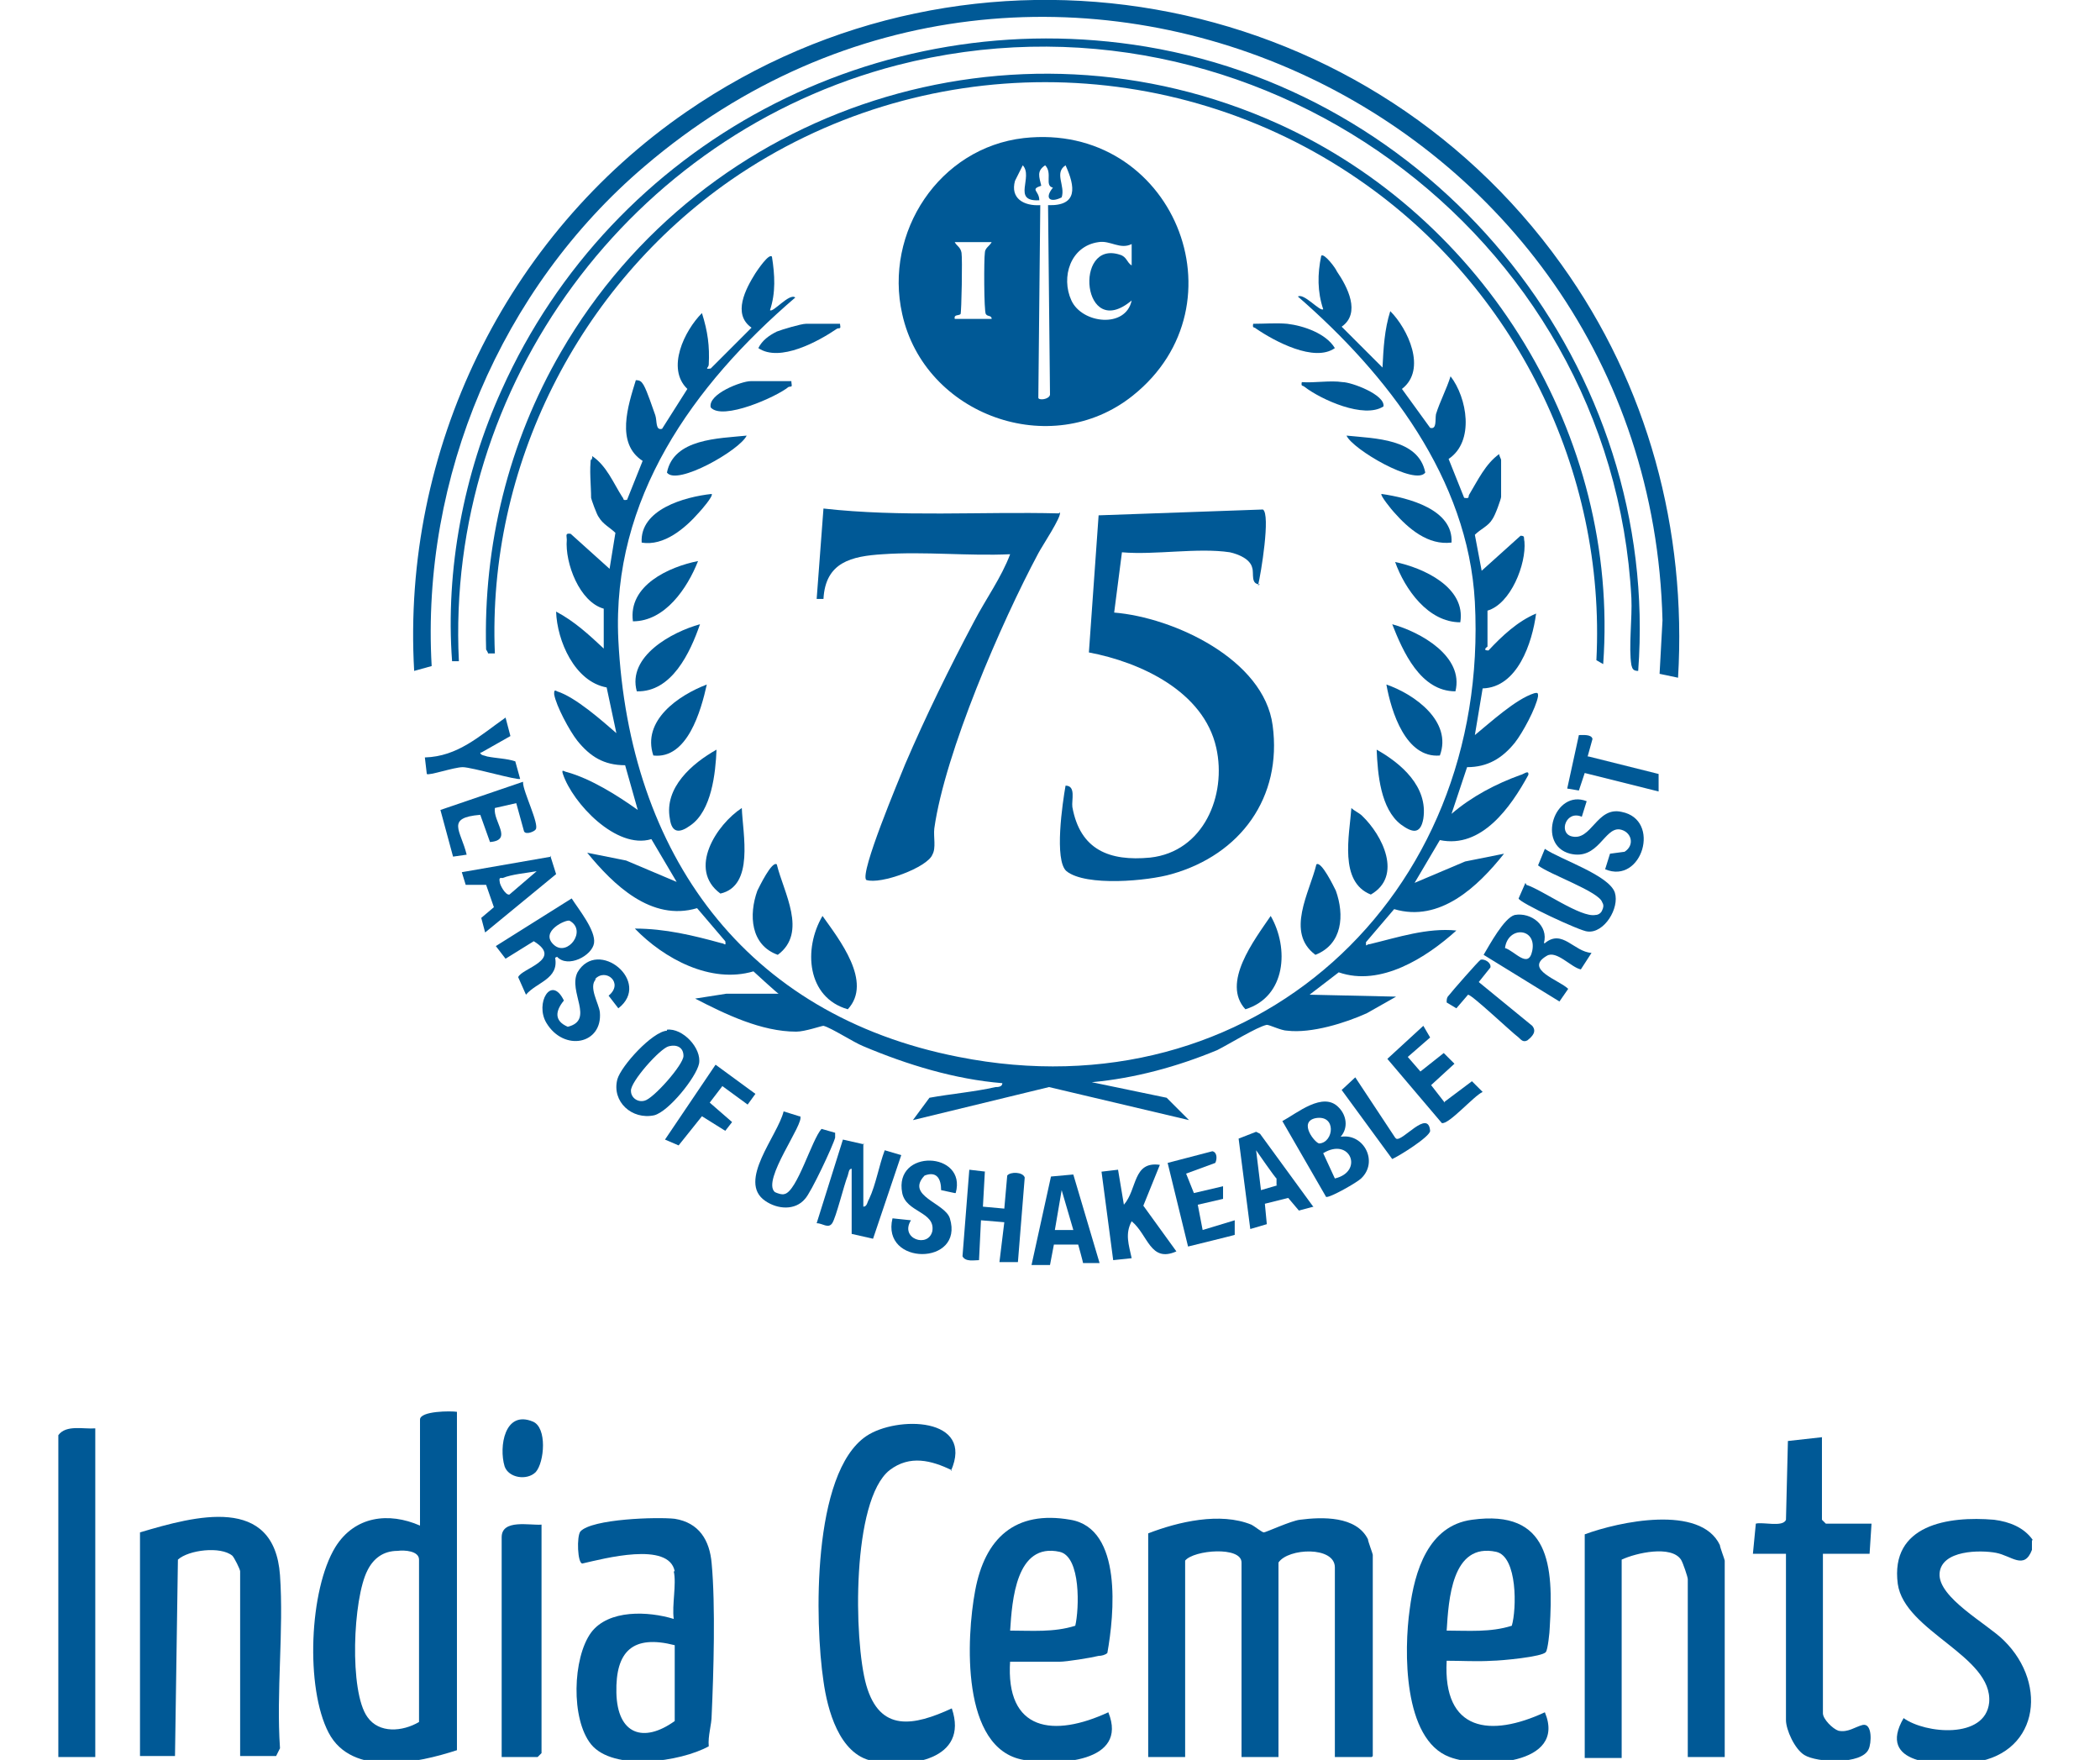 <?xml version="1.0" encoding="UTF-8"?>
<svg id="Layer_1" xmlns="http://www.w3.org/2000/svg" version="1.1" viewBox="0 0 216 181">
  <!-- Generator: Adobe Illustrator 29.0.1, SVG Export Plug-In . SVG Version: 2.1.0 Build 192)  -->
  <defs>
    <style>
      .st0 {
        fill: #005996;
      }
    </style>
  </defs>
  <path class="st0" d="M209,158.4v1c-.8,2.1-2.1.6-3.7.3s-5.6-.3-5.8,2.1c-.2,2.5,4.9,5.2,6.6,6.9,4.7,4.6,3.5,12-3.6,12.6-3.1.3-9.5.2-6.7-4.6,2.2,1.6,8.4,2.2,8.8-1.6.4-4.8-8.7-7.3-9.4-12.2-.8-6.1,5.2-7,9.9-6.6,1.6.2,3.1.8,4,2.1Z"/>
  <path class="st0" d="M6,147.6c.8-1.1,2.6-.6,3.8-.7v33.8h-3.8v-33.1Z"/>
  <path class="st0" d="M60.7,47.5c0-.1.3-.3.2-.6,1.5,1,2.2,2.8,3.1,4.2.2.2,0,.4.5.3l1.6-4c-2.8-1.8-1.5-5.7-.7-8.3.5,0,.6.2.8.5.4.7.9,2.3,1.2,3.1.2.6,0,1.6.7,1.4l2.6-4.1c-2.2-2.1-.3-6,1.5-7.8.6,1.9.8,3.4.7,5.3,0,.3-.5.5.2.4l4.2-4.2c-2-1.4-.6-4,.4-5.6.2-.3,1.4-2.1,1.7-1.7.3,1.9.4,3.7-.2,5.5.3.3,2-1.8,2.6-1.3-10.5,9-18.9,20.7-18.2,35.2,1.1,22,13,38.6,35,42.9,30.2,6,54.7-16.4,53.1-46.8-.7-12.7-9-23.4-18.2-31.4.6-.4,2.3,1.6,2.6,1.3-.6-1.8-.6-3.6-.2-5.5.3-.3,1.5,1.3,1.6,1.6,1.1,1.6,2.5,4.3.5,5.7l4.2,4.2c.1-2,.2-3.9.8-5.8,1.8,1.8,3.8,6,1.2,8l2.9,4c.7.2.5-.8.6-1.4.4-1.3,1.1-2.6,1.5-3.9,1.7,2.2,2.5,6.7-.2,8.5l1.6,4c.6.1.4-.1.5-.3.9-1.5,1.7-3.2,3.1-4.2,0,.2.2.5.2.6v3.8c0,.2-.6,1.9-.9,2.3-.4.7-1.2,1-1.8,1.6l.7,3.7,4-3.6c.5,0,.3.2.4.6.2,2.3-1.4,6.4-3.8,7.1v3.7c0,0-.6.4.1.4,1.4-1.5,3-3,4.9-3.8-.4,3-1.9,7.6-5.5,7.7l-.8,4.8c1.6-1.3,4.2-3.7,6.1-4.3.4-.1.4,0,.4.3-.2,1.2-1.6,3.8-2.4,4.8-1.3,1.6-2.8,2.5-4.9,2.5l-1.6,4.8c2.1-1.8,4.6-3.1,7.1-4,.2,0,.9-.6.8,0-1.8,3.3-4.8,7.6-9.1,6.7l-2.6,4.4,5.2-2.2,4-.8c-2.7,3.4-6.6,7.1-11.3,5.7l-2.9,3.4c0,.6,0,.2.4.2,2.9-.7,5.9-1.7,8.9-1.4-3.1,2.8-7.8,5.8-12.1,4.3l-3,2.3,8.9.2-3,1.7c-2.2,1-5.7,2.1-8.2,1.8-.6,0-1.8-.6-2.1-.6-1,.2-3.9,2-5.1,2.6-4.1,1.7-8.5,2.9-12.9,3.3l7.7,1.6,2.3,2.3-14.4-3.4-14,3.4,1.7-2.3c2.2-.4,4.6-.6,6.8-1.1.2,0,.7,0,.7-.4-4.9-.4-9.8-1.9-14.3-3.8-1-.4-3.3-1.9-4.1-2.1-.2,0-1.9.6-2.8.6-3.6,0-7.3-1.8-10.4-3.4l3.2-.5h5.4c0,.1-2.6-2.3-2.6-2.3-4.4,1.3-9.2-1.3-12.2-4.4,3.1,0,6,.7,8.9,1.5.3,0,.5.4.4-.2l-2.9-3.4c-4.7,1.4-8.6-2.4-11.3-5.7l4,.8,5.2,2.2-2.6-4.4c-3.6,1.1-8.1-3.7-9.1-6.7-.2-.6.2-.2.4-.2,2.5.7,5.2,2.4,7.3,3.9l-1.3-4.6c-2.2,0-3.6-.9-4.9-2.5-.8-1-2.2-3.6-2.4-4.8,0-.3,0-.5.3-.3,1.9.6,4.6,3,6.1,4.3l-1-4.7c-3.3-.6-5.1-4.8-5.2-7.8,1.9,1,3.4,2.4,4.9,3.8v-4.1c-2.5-.7-4-4.7-3.8-7.1,0-.4-.2-.7.4-.6l4,3.6.6-3.7c-.5-.5-1.3-.9-1.7-1.6-.2-.2-.8-1.9-.8-2,0-1.2-.2-3,0-4.1h0Z"/>
  <path class="st0" d="M105.3,14.2c15.3-1.7,23,17.1,11.2,26.5-8.4,6.7-21.4,2-23.7-8.4-1.9-8.4,3.8-17.1,12.5-18.1ZM106.8,20.6c-2.7.1-.5-2.4-1.6-3.6l-.8,1.6c-.5,1.8.9,2.6,2.6,2.5l-.2,19.8c0,.3,1.1.2,1.2-.3l-.2-19.5c3.1.1,2.8-1.9,1.8-4.1-1.2.8,0,2.1-.4,3.3-1.2.6-1.8.1-.9-1-.9-.2,0-1.5-.8-2.3-.9.6-.6,1.2-.4,2.1-1.2.4-.2.5-.2,1.5ZM102,24.9h-3.8c.2.4.6.5.7,1.1.1.6,0,6.1-.1,6.3-.2.2-.7,0-.6.5h3.8c0-.4-.4-.2-.6-.5-.2-.3-.2-5.7-.1-6.3,0-.5.5-.7.7-1.1ZM116.4,25.1c-1.2.6-2.2-.4-3.4-.2-2.9.4-3.9,3.6-2.8,6s5.6,2.9,6.2,0c-5.1,4.3-6-6.3-1.2-4.7.7.2.7.8,1.2,1.1,0,0,0-2.2,0-2.2Z"/>
  <path class="st0" d="M172.6,69.7l-1.9-.4.3-5.5c-1.3-53-63.7-81.7-104.7-46.7-14.8,12.6-23,32-21.9,51.4l-1.8.5c-1.3-22.7,9.4-44.7,28-57.5,29.3-20.2,69.4-13.1,90,15.7,8.9,12.4,12.9,27.3,12,42.5h0Z"/>
  <path class="st0" d="M141.1,180.7h-3.8v-19.5c0-2.2-4.8-2-5.8-.5v20h-3.8v-20c0-1.7-4.9-1.3-5.8-.2v20.2h-3.8v-23c3.1-1.2,7.4-2.2,10.6-.9.4.2,1.1.8,1.3.8.2,0,2.8-1.2,3.7-1.3,2.3-.3,5.8-.4,7,2,0,.2.5,1.5.5,1.6v20.7h0Z"/>
  <path class="st0" d="M129.6,60.1c-1,0-.6-1.1-.8-1.7-.2-.9-1.4-1.4-2.3-1.6-3.3-.5-7.7.3-11.1,0l-.8,6.2c6.1.5,15.4,4.8,16.3,11.6,1,7.4-3.3,13.3-10.4,15.3-2.4.7-8.8,1.3-10.8-.3-1.3-1.1-.4-7.1-.1-8.8,1.1,0,.6,1.5.7,2.2.8,4.4,3.8,5.6,8,5.2,5.5-.6,7.9-6.4,6.8-11.3-1.3-5.8-7.8-8.8-13.1-9.8l1-14.1,16.9-.6c.8.5-.2,6.6-.5,7.8h0Z"/>
  <path class="st0" d="M47,145.2v34.8c-4,1.3-10.8,2.8-13.2-1.8s-2-14.7.7-19.1c2-3.2,5.5-3.6,8.7-2.2v-10.9c0-.9,3.2-.9,3.8-.8h0ZM40.9,159.5c-1.5,0-2.5.8-3.1,2-1.5,2.9-1.9,12.5,0,15.1,1.2,1.7,3.6,1.5,5.3.5v-16.7c0-.9-1.5-1-2.2-.9h0Z"/>
  <path class="st0" d="M109,52.7c.3.3-1.9,3.6-2.2,4.2-3.8,7.1-9.6,20.5-10.7,28.3-.1.9.2,2-.2,2.7-.5,1.3-5.3,3.1-6.8,2.6-.7-.7,3.4-10.4,4-11.9,2.1-4.9,4.6-10,7.1-14.7,1.2-2.3,2.8-4.5,3.7-6.9-4.3.2-8.8-.3-13.1,0-3.2.2-5.9.8-6.1,4.6h-.7l.7-9.3c8,.9,16.2.3,24.2.5Z"/>
  <path class="st0" d="M69.4,161.6c-.6-3.1-7.3-1.3-9.5-.8-.5,0-.6-2.8-.2-3.3,1.2-1.3,7.9-1.5,9.7-1.3,2.5.4,3.6,2.2,3.8,4.6.4,4.3.2,11.2,0,15.6,0,1-.4,2.1-.3,3.2-2.9,1.6-9.8,2.6-12.1-.2-2.1-2.6-1.9-8.9,0-11.5,1.8-2.4,5.9-2.2,8.5-1.4-.2-1.4.3-3.6,0-4.9h0ZM69.4,169.2c-4.3-1.1-6.1.6-6,4.9s2.8,5.2,6,2.9v-7.8Z"/>
  <path class="st0" d="M103.9,170.8c-.5,7.3,4.5,7.9,10.1,5.3,2.1,5.2-5.3,5.5-8.7,4.9-6.5-1.1-5.9-12.6-5-17.4,1-5.4,4.1-8.3,9.8-7.3,5.4.9,4.5,9.8,3.8,13.7-.2.2-.6.3-.9.3-.8.2-3.3.6-4,.6h-5.2ZM110.6,167.2c.4-1.7.6-7.1-1.6-7.6-4.5-1-4.9,5-5.1,8.1,2.2,0,4.5.2,6.7-.5Z"/>
  <path class="st0" d="M148.8,170.8c-.4,7.3,4.5,7.9,10.1,5.3,2.3,5.5-6.7,5.8-9.8,4.6-4.8-1.8-4.7-11-4.1-15.2.5-3.9,1.9-8.6,6.4-9.2,8-1.1,8.4,4.7,8,11.1,0,.4-.2,2.3-.4,2.5-.3.5-4.7.9-5.5.9-1.6.1-3.1,0-4.7,0h0ZM155.5,167.2c.5-1.7.6-7.1-1.6-7.6-4.6-1-4.9,5-5.1,8.1,2.2,0,4.5.2,6.7-.5Z"/>
  <path class="st0" d="M24.7,180.7v-19.1c0-.2-.6-1.4-.8-1.6-1.2-1-4.5-.6-5.6.4l-.3,20.2h-3.6v-23c5.7-1.7,13.8-3.9,14.4,4.4.4,5.7-.4,12,0,17.8l-.4.8h-3.7Z"/>
  <path class="st0" d="M177.4,180.7h-3.8v-18.3c0-.2-.5-1.7-.7-2-1-1.5-4.6-.7-6.1,0v20.4h-3.8v-23c3.5-1.3,11.9-3.1,13.9,1.1,0,.2.5,1.5.5,1.6v20.2h0Z"/>
  <path class="st0" d="M97.9,151.2c-2.1-1-4.3-1.6-6.4,0-3.9,3.1-3.7,17.5-2.4,22.1,1.4,4.9,4.9,4.2,8.8,2.4,1.8,5.3-4.4,6.2-8.2,5.4-3.4-.7-4.6-5.3-5-8.2-.9-6-1.2-21.4,4.4-25.2,3.1-2.1,11.2-2,8.7,3.6h0Z"/>
  <path class="st0" d="M168.5,69c-.5,0-.6-.2-.7-.6-.3-1.8.1-4.9,0-6.9C165.8,23.8,128.9-2.7,92.3,6.7c-27.4,7.1-46.5,32.9-45.1,61.3h-.7c-.7-9.4,1.2-19.3,5.1-27.9C63,14.7,90.2.2,117.9,4.8c30.5,5.1,52.9,33.2,50.6,64.2h0Z"/>
  <path class="st0" d="M187.4,147.8v8.5l.4.4h4.7l-.2,3.1h-4.8v16.4c0,.6,1,1.6,1.6,1.8,1,.2,1.7-.4,2.5-.6,1-.2.9,1.9.6,2.5-.7,1.6-5.3,1.4-6.6.6-1-.6-1.9-2.6-1.9-3.6v-17.1h-3.4l.3-3.1c.7-.2,2.8.4,3.1-.4l.2-8.1,3.6-.4h0Z"/>
  <path class="st0" d="M164.9,68.3l-.7-.4c1-19.5-8.4-38.4-24.4-49.4-19.4-13.4-45.2-13.4-64.6,0-15.7,10.9-25.1,29.5-24.3,48.7h-.7c0-.1-.2-.4-.2-.4-.3-10.7,2.3-21.3,7.7-30.6C72.4,10.8,104.3.5,131.4,12.7c21.3,9.6,35.2,32.1,33.5,55.6Z"/>
  <path class="st0" d="M55.7,156.7v23.6l-.4.4h-3.7v-22.6c0-1.9,2.9-1.2,4.1-1.3Z"/>
  <path class="st0" d="M88.8,117.6v6.5c.4,0,.4-.5.6-.8.7-1.5,1-3.4,1.6-5l1.7.5-2.9,8.6-2.2-.5v-6.7c-.3,0-.3.4-.4.7-.4,1-1.2,4.3-1.6,4.9s-1,0-1.6,0l2.7-8.6,2.2.5h0Z"/>
  <path class="st0" d="M138,116.9c2.3-.3,3.8,2.6,2,4.3-.4.4-3.2,2-3.6,1.9l-4.5-7.8c1.5-.8,4.2-3.1,5.8-1.4.8.8,1,2.1.2,3h0ZM135.3,115c-1.8.4,0,2.6.4,2.6,1.5-.1,1.8-3-.4-2.6ZM137.3,121.2c3-.7,1.6-4.3-1.2-2.6l1.2,2.6Z"/>
  <path class="st0" d="M158.9,97c1.8-1.5,3,.9,4.8,1l-1.1,1.7c-1-.2-2.5-2-3.5-1.4-2.4,1.4,1.3,2.5,2.2,3.4l-.9,1.3-7.8-4.8c.6-1,2.1-3.8,3.2-4.1,1.7-.3,3.5,1.1,3,2.9h0ZM154.8,97.5c1,.3,2.4,2.2,2.8.3.5-2.4-2.5-2.6-2.8-.3Z"/>
  <path class="st0" d="M57.1,98.5c.4,2.2-1.9,2.5-3,3.8l-.8-1.8c.3-.9,4.7-1.8,1.6-3.7l-2.9,1.8-1-1.3,7.8-4.9c.7,1.1,2.5,3.3,2.3,4.6s-2.7,2.6-3.8,1.4h0ZM57,97.2c1.4,1.2,3.4-1.5,1.6-2.5-.3-.2-3.2,1.1-1.6,2.5Z"/>
  <path class="st0" d="M101.3,120.5l-.2,3.6,2.2.2.3-3.4c.3-.4,1.6-.4,1.8.2l-.7,8.7h-1.9l.5-4.1-2.4-.2-.2,4.1c-.5,0-1.4.2-1.7-.4l.7-8.9,1.7.2h0Z"/>
  <path class="st0" d="M119.3,119.8l-1.7,4.2,3.4,4.7c-2.7,1.2-2.9-1.7-4.6-3.1-.7,1.3-.3,2.4,0,3.8l-1.9.2-1.2-9.1,1.7-.2.6,3.6c1.4-1.6.9-4.5,3.7-4.1h0Z"/>
  <path class="st0" d="M68.6,105.9c1.6-.2,3.6,1.9,3.3,3.5-.3,1.4-3.1,4.9-4.6,5.3-2.3.5-4.4-1.4-3.8-3.7.4-1.4,3.6-4.9,5.1-5h0ZM68.8,107.6c-.9.2-4,3.7-3.9,4.6,0,.7.7,1.2,1.4,1,.9-.2,4-3.7,4-4.6,0-.9-.7-1.2-1.5-1h0Z"/>
  <path class="st0" d="M157,91c1.6.5,5.6,3.4,7.1,3.1.3,0,.6-.2.7-.5.1-.2.2-.5,0-.8-.3-1.1-5.5-2.9-6.6-3.8l.7-1.7c1.6,1.1,6.6,2.7,7.2,4.5.5,1.6-1.1,4.2-2.8,4-.7,0-7.1-3-7.1-3.4l.7-1.6h0Z"/>
  <path class="st0" d="M82.3,114.8c.5.7-4,6.6-2.6,7.8.2.1.7.3,1,.2,1.3-.3,2.8-5.6,3.8-6.7l1.4.4c0,.2,0,.4,0,.5-.2.8-2.5,5.7-3.1,6.3-1,1.2-2.8,1.1-4.1.2-2.9-2,1.3-6.7,1.9-9.2l1.6.5h0Z"/>
  <path class="st0" d="M135.1,124.1l-1.5.4-1.1-1.3-2.4.6.2,2.1-1.7.5-1.2-9.3,1.8-.7.4.2,5.4,7.4h0ZM131.3,121.9v-.7c-.1,0-2.1-2.9-2.1-2.9l.5,4.1,1.7-.5h0Z"/>
  <path class="st0" d="M163.2,82.4l-.5,1.6c-1.6-.7-2.4,1.6-1.1,2,2.1.6,2.6-3.1,5.2-2.5,4.1.8,2.1,7.5-1.7,5.9l.5-1.6,1.5-.2c1.1-.7.7-2.1-.5-2.3-1.6-.2-2.2,3.2-5.1,2.5-3.5-.9-1.6-6.7,1.7-5.4h0Z"/>
  <path class="st0" d="M110.4,120.8l2.7,9.1h-1.7c0-.1-.5-1.9-.5-1.9h-2.5s-.4,2.1-.4,2.1h-1.9l2-9.1,2.2-.2h0ZM110.4,126.5l-1.2-4.1-.7,4.1h1.9Z"/>
  <path class="st0" d="M98.2,122.7l-1.4-.3c0-1.1-.4-2-1.7-1.5-2,2.1,2.1,2.8,2.6,4.4,1.5,4.9-7.1,4.9-5.9,0l1.9.2c-1.2,1.9,1.8,2.9,2.2,1.1.3-2-2.7-1.9-3.1-3.9-.9-4.6,6.7-4.3,5.5,0h0Z"/>
  <path class="st0" d="M56.6,88l.6,1.9-7.3,6-.4-1.5,1.3-1.1-.8-2.3h-2.1c0,0-.4-1.3-.4-1.3,0,0,9.2-1.6,9.2-1.6ZM55.2,89.6c-1.1.2-2.5.3-3.5.7-.2,0-.4-.1-.3.4,0,.3.6,1.4,1,1.3,0,0,2.8-2.4,2.8-2.4Z"/>
  <path class="st0" d="M61.3,100.7c-.8.8.3,2.5.4,3.4.3,3.3-3.7,4.1-5.5,1.1-1.2-2,.5-5,1.8-2.3-.9,1.1-1,2.1.4,2.7,2.8-.7,0-3.6,1-5.6,2.1-3.6,7.7,1,4.2,3.7l-1-1.3c1.6-1.3-.3-2.9-1.4-1.7h0Z"/>
  <path class="st0" d="M148.6,113.3l2.8-2.1,1.1,1.1c-.9.4-3.5,3.4-4.2,3.2l-5.6-6.6,3.7-3.4.7,1.2-2.3,2,1.3,1.5,2.4-1.9,1.1,1.1-2.4,2.2,1.4,1.8h0Z"/>
  <path class="st0" d="M53.8,80.5c0,.9,1.7,4.3,1.3,4.8-.1.2-1,.6-1.2.2l-.8-2.9-2.2.5c-.2,1.4,1.9,3.3-.5,3.5l-1-2.8c-3.6.3-2,1.6-1.4,4.1l-1.4.2-1.3-4.8,8.5-2.9h0Z"/>
  <path class="st0" d="M125.8,122v1.3l-2.6.6.5,2.6,3.3-1v1.5c.1,0-4.8,1.2-4.8,1.2l-2.1-8.6,4.6-1.2c.5.1.5.8.3,1.2l-3,1.1.8,2,3-.7h0Z"/>
  <path class="st0" d="M84.6,94.2c1.7,2.4,5.2,6.8,2.6,9.6-4.2-1.2-4.6-6.2-2.6-9.6Z"/>
  <path class="st0" d="M130.7,94.2c1.9,3.3,1.6,8.3-2.6,9.6-2.5-2.7.9-7.1,2.6-9.6Z"/>
  <path class="st0" d="M79.9,88.9c.7,2.9,3.2,7,.1,9.3-2.8-1-3-4.1-2.1-6.6.2-.4,1.5-3.1,2-2.7Z"/>
  <path class="st0" d="M135.4,88.9c.5-.4,1.8,2.3,2,2.7.9,2.5.7,5.5-2.1,6.6-3.1-2.3-.6-6.4.1-9.3h0Z"/>
  <polygon class="st0" points="68.4 117.2 73.6 109.5 77.7 112.5 76.9 113.6 74.3 111.7 73 113.4 75.3 115.4 74.6 116.3 72.2 114.8 69.8 117.8 68.4 117.2"/>
  <path class="st0" d="M49.4,77.4c0,.3.5.3.7.4,1,.2,2,.2,2.9.5l.5,1.8c-.2.2-5-1.2-5.9-1.2s-3.5.9-3.7.7l-.2-1.7c3.4-.1,5.6-2.2,8.3-4.1l.5,1.9-3,1.7h0Z"/>
  <path class="st0" d="M76.3,83.1c.1,2.7,1.3,8-2.2,8.8-3.4-2.5-.4-7.1,2.2-8.8Z"/>
  <path class="st0" d="M140.1,83.9c2.1,2,4.2,6.2.9,8.1-3.3-1.3-2.2-6.1-2-8.9.3.3.8.5,1.1.8Z"/>
  <path class="st0" d="M141.6,77.1c2.5,1.4,5.3,3.8,4.8,7.1-.3,1.7-1.2,1.4-2.3.6-2.1-1.6-2.4-5.2-2.5-7.7Z"/>
  <path class="st0" d="M73.7,77.1c-.1,2.4-.5,6.3-2.7,7.8-1.1.8-1.9.8-2.1-.7-.6-3.2,2.3-5.7,4.8-7.1h0Z"/>
  <path class="st0" d="M152.3,98.7c.4-.1,1.1.3,1,.8l-1.2,1.5,5.5,4.5c.5.6,0,1.1-.5,1.5-.4.2-.6,0-.9-.3-.8-.6-4.8-4.4-5.2-4.4l-1.2,1.4-1-.6c0-.3,0-.5.2-.7.3-.4,3.1-3.6,3.3-3.7h0Z"/>
  <path class="st0" d="M142.6,70.4c2.9,1,6.8,3.8,5.5,7.3-3.5.3-5-4.5-5.5-7.3Z"/>
  <path class="st0" d="M72.7,70.4c-.6,2.7-2,7.7-5.5,7.3-1.2-3.6,2.6-6.2,5.5-7.3Z"/>
  <path class="st0" d="M163.4,77.8l7.2,1.8v1.8l-7.6-1.9-.6,1.8-1.2-.2,1.2-5.5c.4,0,1.3-.1,1.4.4l-.5,1.8h0Z"/>
  <path class="st0" d="M149.7,71.1c-3.6,0-5.4-4.1-6.5-6.9,2.9.8,7.4,3.3,6.5,6.9Z"/>
  <path class="st0" d="M72,64.2c-1,2.9-2.9,7-6.5,6.9-1-3.6,3.6-6.1,6.5-6.9Z"/>
  <path class="st0" d="M143.6,117.1c.6.4,3.3-3.1,3.5-.8,0,.6-3.2,2.6-3.9,2.9l-5.2-7.1,1.4-1.3,4.1,6.2h0Z"/>
  <path class="st0" d="M55.1,151.4c-.9.9-2.8.6-3.2-.6-.6-2,0-5.8,2.9-4.6,1.5.6,1.2,4.2.3,5.2Z"/>
  <path class="st0" d="M71.8,57.7c-1.1,2.8-3.4,6.2-6.7,6.2-.5-3.7,3.7-5.6,6.7-6.2Z"/>
  <path class="st0" d="M150.2,64c-3.3,0-5.7-3.4-6.7-6.2,2.9.6,7.3,2.6,6.7,6.2Z"/>
  <path class="st0" d="M73.2,50.8c.2.2-1.1,1.7-1.3,1.9-1.4,1.6-3.6,3.5-5.9,3.1-.2-3.4,4.4-4.7,7.2-5Z"/>
  <path class="st0" d="M149.3,55.8c-2.4.3-4.4-1.4-5.9-3.1-.2-.2-1.5-1.8-1.3-1.9,2.8.4,7.4,1.6,7.2,5h0Z"/>
  <path class="st0" d="M76.8,44.8c-.7,1.5-7.2,5.2-8.2,3.8.7-3.5,5.3-3.5,8.2-3.8Z"/>
  <path class="st0" d="M146.6,48.6c-1,1.4-7.5-2.4-8.1-3.8,2.9.3,7.4.3,8.1,3.8Z"/>
  <path class="st0" d="M81.4,39.3c.1.6,0,.4-.3.5-1.2,1-6.8,3.5-8,2.1-.3-1.4,3.2-2.7,4.1-2.7,0,0,4.2,0,4.2,0Z"/>
  <path class="st0" d="M138.1,39.3c.9,0,4.4,1.3,4.2,2.5-2,1.3-6.4-.7-8.1-2-.2-.2-.4,0-.3-.5,1.3.1,2.9-.2,4.2,0h0Z"/>
  <path class="st0" d="M86.4,33.3c.1.6,0,.4-.3.5-1.9,1.3-5.9,3.5-8.1,2,.4-.8,1.1-1.3,1.9-1.7.5-.2,2.5-.8,3-.8h3.5,0Z"/>
  <path class="st0" d="M132.4,33.3c1.7.2,4,1,4.9,2.5-2.1,1.5-6.2-.7-8.1-2-.2-.2-.4,0-.3-.5,1.1,0,2.4-.1,3.5,0h0Z"/>
</svg>